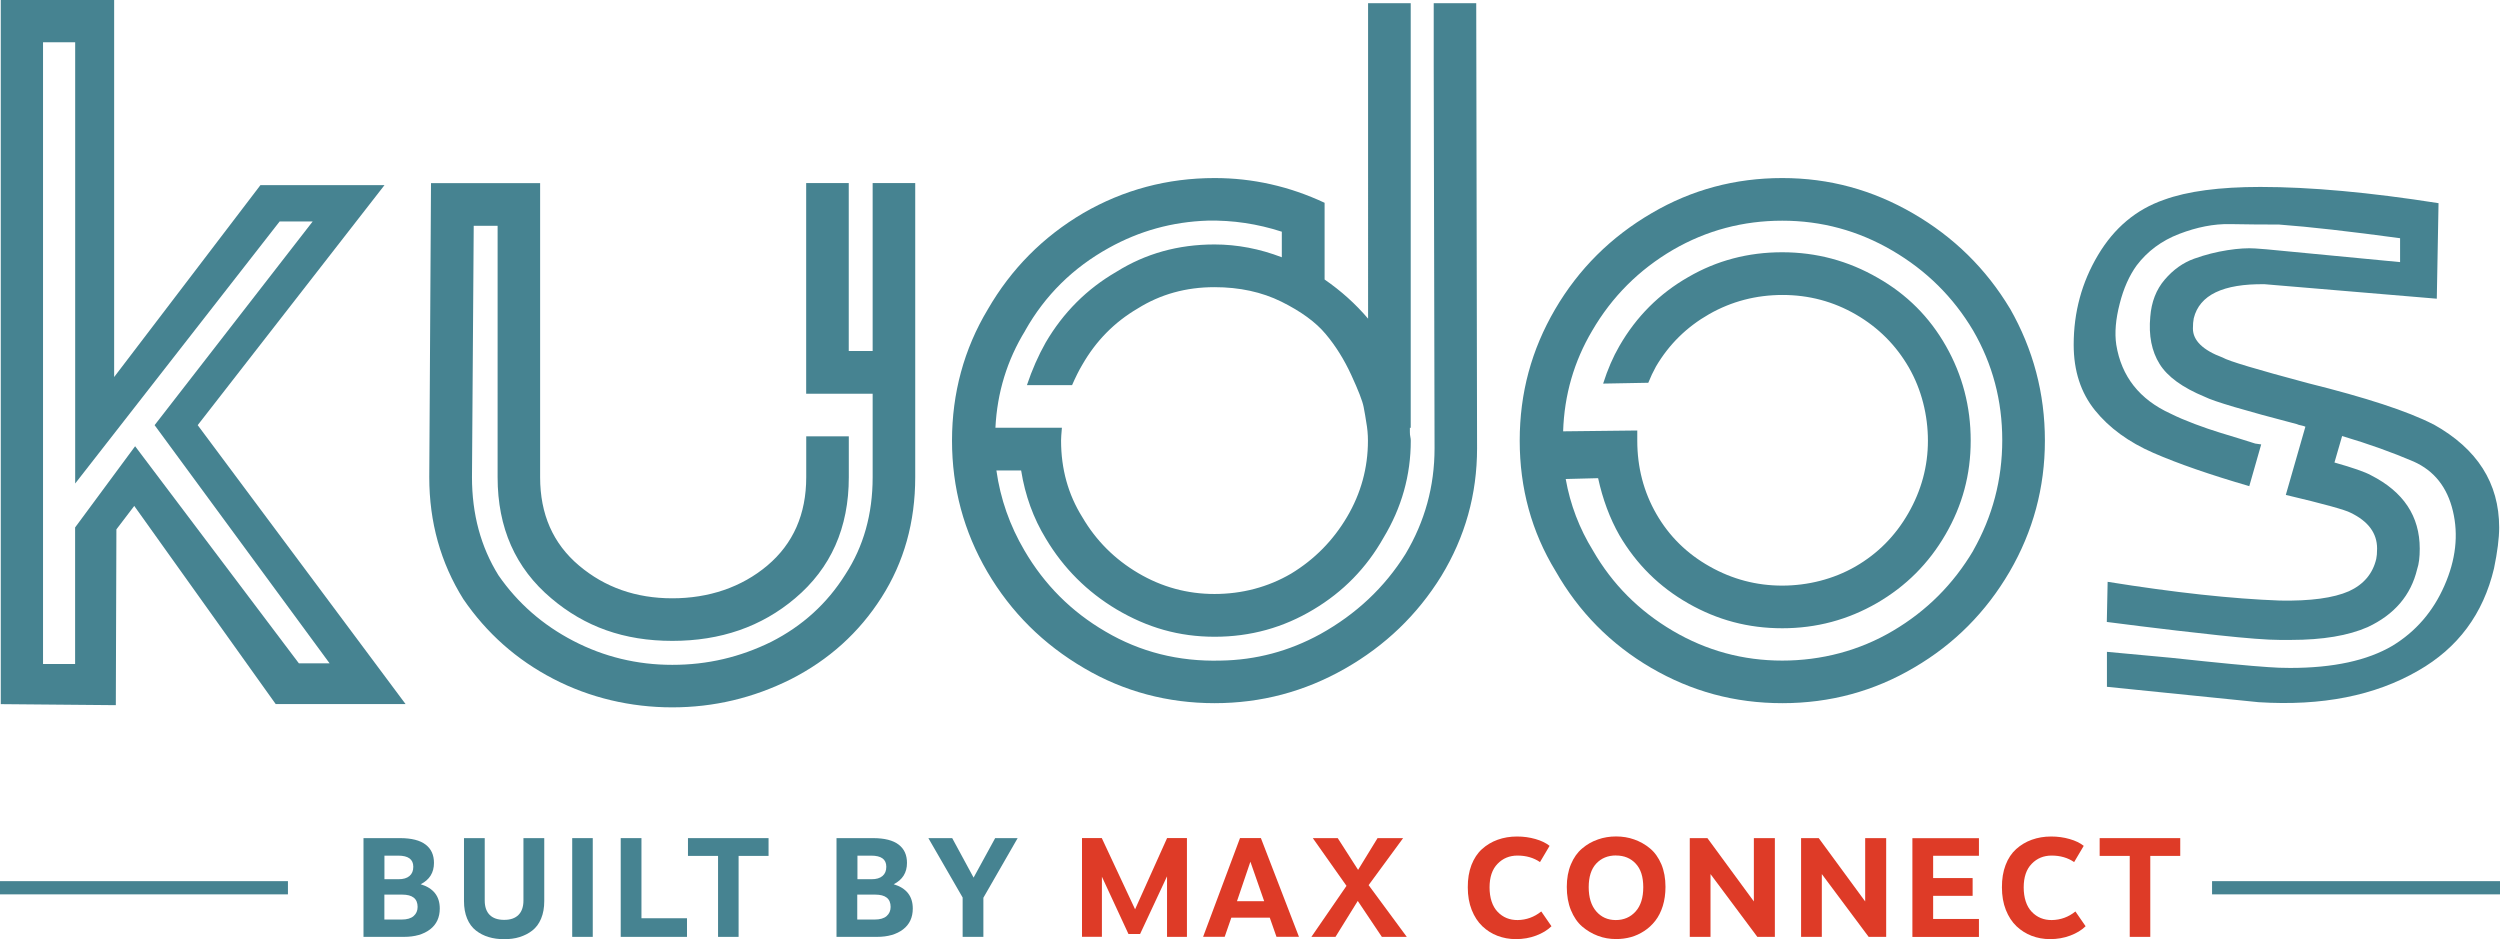 <?xml version="1.0" encoding="UTF-8"?><svg id="Layer_2" xmlns="http://www.w3.org/2000/svg" viewBox="0 0 388.1 145.79"><defs><style>.cls-1{fill:#de3b27;}.cls-2{fill:#468391;}</style></defs><g id="Layer_1-2"><g><g><path class="cls-2" d="M135.47,28.42h6.61v45.66c0,6.97-1.74,13.19-5.23,18.66-3.49,5.48-8.18,9.7-14.09,12.71-5.83,2.91-11.96,4.36-18.4,4.36s-12.77-1.47-18.47-4.43c-5.69-2.95-10.34-7.08-13.96-12.37-3.53-5.64-5.29-11.96-5.29-18.92l.27-45.66h16.94v45.66c0,5.73,2,10.3,6.03,13.7,4.01,3.39,8.85,5.09,14.49,5.09s10.74-1.7,14.76-5.09c4.01-3.39,6.03-7.96,6.03-13.7v-6.35h6.61v6.35c0,7.85-2.79,14.11-8.34,18.79-5.21,4.41-11.56,6.61-19.06,6.61s-13.59-2.2-18.79-6.61c-5.56-4.68-8.33-10.94-8.33-18.79V35.05h-3.71l-.27,39.04c0,5.73,1.37,10.81,4.11,15.22,3,4.33,6.88,7.72,11.64,10.19,4.76,2.47,9.88,3.71,15.35,3.71s10.5-1.19,15.35-3.57c4.86-2.47,8.69-5.96,11.51-10.46,2.82-4.32,4.24-9.35,4.24-15.08v-12.98h-10.32V28.42h6.61v26.07h3.71V28.42h0Z"/><path class="cls-2" d="M229.17,.5l.13,69.09c0,7.15-1.85,13.76-5.56,19.85-3.71,6-8.69,10.79-14.95,14.36-6.27,3.57-13.01,5.36-20.24,5.36s-14.08-1.8-20.24-5.43c-6.35-3.71-11.36-8.69-15.03-14.95-3.66-6.26-5.49-13.06-5.49-20.38s1.85-14.21,5.56-20.38c3.62-6.26,8.55-11.25,14.83-14.95,6.26-3.62,13.06-5.43,20.38-5.43,5.91,0,11.6,1.28,17.07,3.84v11.91c2.56,1.77,4.81,3.79,6.75,6.08V.5h6.62V66.41h-.13v.67c0,.27,.02,.5,.07,.73s.07,.42,.07,.6c0,5.38-1.42,10.41-4.24,15.08-2.64,4.68-6.26,8.38-10.85,11.12-4.68,2.82-9.79,4.24-15.35,4.24s-10.45-1.42-15.22-4.24c-4.59-2.74-8.25-6.4-10.99-10.99-1.94-3.17-3.22-6.71-3.84-10.59h-3.84c.62,4.41,2.07,8.55,4.36,12.44,3.09,5.29,7.28,9.49,12.57,12.57,5.38,3.17,11.34,4.68,17.87,4.51,5.46-.08,10.63-1.45,15.48-4.11,5.56-3.09,9.97-7.23,13.23-12.44,3-5.03,4.51-10.5,4.51-16.41l-.13-59.15V.5h6.59Zm-70.01,50.82c-2.82,4.59-4.36,9.62-4.63,15.08h10.32c-.09,.97-.13,1.64-.13,1.99,0,4.41,1.1,8.38,3.31,11.91,2.12,3.62,5.01,6.51,8.67,8.67,3.66,2.16,7.61,3.24,11.84,3.24s8.3-1.05,11.91-3.17c3.62-2.2,6.51-5.14,8.67-8.8,2.16-3.66,3.24-7.61,3.24-11.84,0-.97-.09-1.94-.27-2.91-.09-.62-.22-1.39-.4-2.32s-.82-2.57-1.92-4.96c-1.1-2.39-2.42-4.51-3.97-6.35-1.54-1.85-3.84-3.52-6.88-5.03-3.04-1.5-6.51-2.25-10.39-2.25-4.41,0-8.38,1.1-11.91,3.31-3.62,2.12-6.48,5.03-8.6,8.73-.53,.88-1.05,1.94-1.59,3.17h-7.01c.8-2.39,1.77-4.59,2.91-6.61,2.74-4.68,6.4-8.33,10.99-10.99,4.51-2.82,9.57-4.24,15.22-4.24,3.52,0,7.01,.67,10.45,1.99v-3.97c-3.79-1.23-7.63-1.8-11.51-1.72-5.48,.18-10.59,1.59-15.35,4.24-5.56,3.08-9.89,7.35-12.98,12.83Z"/><path class="cls-2" d="M312.02,47.88c3.62,6.35,5.43,13.19,5.43,20.51s-1.84,14.11-5.49,20.38c-3.66,6.26-8.58,11.21-14.76,14.83-6.26,3.71-13.11,5.56-20.51,5.56s-14.11-1.83-20.38-5.49c-6.26-3.66-11.21-8.67-14.83-15.03-3.71-6.08-5.56-12.84-5.56-20.24s1.83-14.11,5.49-20.38c3.66-6.26,8.67-11.25,15.03-14.95,6.18-3.62,12.92-5.43,20.24-5.43s14.01,1.84,20.31,5.49c6.31,3.66,11.32,8.58,15.03,14.76Zm-5.7,37.59c3-5.29,4.51-11,4.51-17.14s-1.5-11.8-4.51-17c-3.09-5.21-7.28-9.35-12.57-12.44-5.29-3.09-10.99-4.63-17.07-4.63s-11.74,1.5-16.94,4.51c-5.29,3.09-9.49,7.28-12.57,12.57-2.82,4.76-4.33,9.97-4.51,15.62l11.51-.13v1.58c0,4.14,.99,7.95,2.97,11.39,1.98,3.44,4.74,6.16,8.27,8.14,3.52,1.99,7.28,2.97,11.25,2.97s7.95-.99,11.39-2.97c3.44-1.99,6.18-4.74,8.2-8.27,2.02-3.52,3.04-7.28,3.04-11.25s-.99-7.95-2.97-11.39c-1.99-3.44-4.72-6.18-8.2-8.2-3.49-2.02-7.28-3.04-11.39-3.04s-7.9,.99-11.39,2.97c-3.49,1.99-6.24,4.69-8.27,8.14-.44,.8-.84,1.64-1.19,2.52l-7.01,.13c.7-2.2,1.54-4.14,2.52-5.83,2.64-4.59,6.23-8.16,10.72-10.72,4.41-2.56,9.27-3.84,14.56-3.84s10.24,1.32,14.83,3.97c4.51,2.56,8.03,6.08,10.59,10.59,2.56,4.51,3.84,9.4,3.84,14.69s-1.3,10.06-3.91,14.56c-2.61,4.51-6.16,8.05-10.65,10.65-4.51,2.6-9.4,3.91-14.69,3.91s-10.06-1.28-14.56-3.84c-4.51-2.56-8.07-6.08-10.72-10.59-1.5-2.64-2.6-5.61-3.31-8.87l-5.03,.13c.7,3.97,2.12,7.68,4.24,11.12,3,5.21,7.13,9.35,12.37,12.44,5.25,3.09,10.92,4.63,17,4.63s11.99-1.54,17.2-4.63c5.22-3.08,9.36-7.23,12.45-12.43Z"/><path class="cls-2" d="M377.78,65.88c6.8,3.79,10.19,9.13,10.19,16.01,0,1.67-.27,3.79-.8,6.35-1.67,7.06-5.61,12.36-11.78,15.88-6.71,3.88-14.95,5.51-24.75,4.89l-23.56-2.39v-5.43l9.92,.92c7.41,.8,12.44,1.28,15.08,1.45,1.15,.09,2.29,.13,3.44,.13,6.71,0,11.99-1.15,15.88-3.44,3.62-2.2,6.31-5.31,8.07-9.33,1.77-4.01,2.2-7.88,1.32-11.58-.88-3.71-2.91-6.26-6.08-7.68-3.26-1.4-6.97-2.74-11.12-3.97l-1.19,4.11c2.82,.8,4.72,1.45,5.69,1.99,5.03,2.56,7.55,6.35,7.55,11.39,0,1.32-.13,2.39-.4,3.17-.97,4.06-3.53,7.06-7.68,9-3,1.32-6.97,1.99-11.91,1.99h-1.72c-1.94,0-5.14-.25-9.6-.73-4.46-.48-8.45-.95-11.98-1.39l-5.29-.67,.13-6.23c10.41,1.67,19.32,2.64,26.74,2.91,4.76,.09,8.33-.4,10.72-1.45,2.29-1.05,3.71-2.74,4.24-5.03,.08-.35,.13-.88,.13-1.59,0-2.39-1.37-4.24-4.11-5.56-.8-.44-4.14-1.37-10.06-2.77l3.04-10.59c-.18-.08-.4-.15-.66-.2-.27-.05-.49-.11-.67-.2-8.12-2.12-12.88-3.52-14.29-4.24-3.44-1.42-5.78-3.11-7.01-5.09-1.24-1.99-1.72-4.43-1.45-7.35,.18-2.29,.92-4.21,2.25-5.76,1.32-1.54,2.84-2.62,4.56-3.24,1.72-.62,3.44-1.05,5.16-1.32,1.72-.27,3.15-.35,4.31-.27l1.72,.13,20.78,1.99v-3.71c-7.77-1.05-14.03-1.77-18.79-2.12-2.56,0-5.09-.02-7.61-.07-2.52-.05-5.14,.47-7.88,1.52s-4.94,2.69-6.61,4.89c-1.15,1.59-2.04,3.57-2.64,5.96-.62,2.39-.8,4.51-.53,6.35,.8,4.94,3.62,8.52,8.47,10.72,1.05,.53,2.29,1.05,3.71,1.59,1.42,.53,2.69,.97,3.84,1.32,1.15,.35,2.22,.68,3.24,.99,1.02,.32,1.79,.55,2.32,.73l.92,.13-1.85,6.48c-6.08-1.77-11.05-3.49-14.88-5.16-3.84-1.67-6.86-3.88-9.07-6.61-2.21-2.74-3.31-6.13-3.31-10.19,0-5.03,1.25-9.67,3.77-13.9,2.52-4.24,5.93-7.1,10.26-8.6,3.62-1.32,8.6-1.99,14.95-1.99,7.76,0,16.98,.84,27.66,2.52l-.27,14.83-26.74-2.25c-6.44-.08-10.1,1.67-10.99,5.29-.09,.44-.13,.97-.13,1.59,0,1.85,1.54,3.36,4.63,4.51,.88,.53,5.29,1.85,13.23,3.97,9,2.24,15.48,4.35,19.45,6.39Z"/><path class="cls-2" d="M30.69,66l32.27,43.3h-20.16l-21.96-30.76-2.77,3.64-.09,27.29-17.86-.16V0H17.72V58.53l22.71-29.79h19.26l-29,37.26Zm-9.71,3.28l25.42,33.7h4.77l-27.17-36.98,24.54-31.62h-5.13L11.67,75.06V6.56H6.68V103.08h4.98v-21.2l9.31-12.6Z"/></g><g><g><rect class="cls-2" x="343.4" y="136.79" width="44.7" height="2.05"/><rect class="cls-2" y="136.79" width="44.7" height="2.05"/></g><g><path class="cls-2" d="M56.41,130.11h5.68c1.79,0,3.12,.34,3.99,1.01s1.29,1.61,1.29,2.84c0,1.51-.69,2.61-2.06,3.31,1.97,.6,2.96,1.85,2.96,3.77,0,1.38-.5,2.47-1.51,3.24-1.01,.77-2.36,1.16-4.05,1.16h-6.28v-15.33h-.01Zm3.26,6.38h2.21c.73,0,1.29-.16,1.69-.5s.59-.81,.59-1.43c0-1.16-.78-1.73-2.34-1.73h-2.14v3.66Zm0,6.26h2.69c.82,0,1.44-.18,1.85-.54s.62-.83,.62-1.42c0-1.28-.8-1.91-2.39-1.91h-2.77v3.86Z"/><path class="cls-2" d="M84.49,130.11v9.77c0,1.04-.16,1.94-.49,2.73s-.78,1.39-1.37,1.85-1.24,.78-1.97,1.01-1.53,.33-2.4,.33-1.67-.11-2.4-.33-1.38-.55-1.97-1.01-1.04-1.06-1.37-1.85-.49-1.69-.49-2.73v-9.77h3.22v9.7c0,.96,.26,1.71,.77,2.22s1.26,.77,2.25,.77,1.71-.26,2.22-.77,.77-1.26,.77-2.22v-9.7h3.22Z"/><path class="cls-2" d="M92.02,145.44h-3.19v-15.33h3.19v15.33Z"/><path class="cls-2" d="M99.58,142.55h7.07v2.89h-10.29v-15.33h3.22v12.44Z"/><path class="cls-2" d="M119.31,132.87h-4.65v12.57h-3.19v-12.57h-4.67v-2.76h12.51v2.76Z"/><path class="cls-2" d="M129.84,130.11h5.68c1.79,0,3.12,.34,3.99,1.01,.87,.67,1.29,1.61,1.29,2.84,0,1.51-.69,2.61-2.06,3.31,1.97,.6,2.96,1.85,2.96,3.77,0,1.38-.5,2.47-1.51,3.24-1.01,.77-2.36,1.16-4.05,1.16h-6.28v-15.33h-.01Zm3.26,6.38h2.21c.73,0,1.29-.16,1.69-.5s.59-.81,.59-1.43c0-1.16-.78-1.73-2.34-1.73h-2.14v3.66Zm0,6.26h2.69c.82,0,1.44-.18,1.85-.54s.62-.83,.62-1.42c0-1.28-.8-1.91-2.39-1.91h-2.79v3.86h.01Z"/><path class="cls-2" d="M152.66,139.36v6.08h-3.22v-6.11l-5.32-9.22h3.7l3.32,6.13,3.35-6.13h3.49l-5.31,9.24Z"/><path class="cls-1" d="M184.26,130.11v15.33h-3.09v-9.4l-4.18,8.95h-1.81l-4.12-8.89v9.33h-3.09v-15.33h3.07l5.17,11.06,4.97-11.06h3.08Z"/><path class="cls-1" d="M197.13,142.46h-5.98l-1.03,2.97h-3.35l5.73-15.33h3.24l5.91,15.33h-3.49l-1.04-2.97Zm-.88-2.56l-2.14-6.13-2.08,6.13h4.22Z"/><path class="cls-1" d="M212.46,137.4l5.93,8.04h-3.87l-3.74-5.58-3.46,5.58h-3.74l5.45-7.92-5.23-7.41h3.87l3.16,4.93,3.02-4.93h3.97l-5.35,7.29Z"/><path class="cls-1" d="M239.27,141.5l1.58,2.29c-.61,.6-1.4,1.08-2.38,1.45s-2.02,.55-3.16,.55c-1.01,0-1.95-.18-2.83-.51s-1.67-.84-2.36-1.49c-.69-.66-1.24-1.5-1.65-2.53-.41-1.04-.61-2.2-.61-3.5-.01-1.3,.18-2.46,.57-3.48,.4-1.02,.94-1.84,1.64-2.47s1.51-1.12,2.43-1.45,1.92-.5,3-.5c1.01,0,1.95,.13,2.86,.39s1.63,.61,2.2,1.06l-1.49,2.52c-.98-.67-2.14-1.01-3.49-1.01-1.24,0-2.27,.42-3.1,1.28-.83,.85-1.24,2.07-1.24,3.66s.42,2.93,1.25,3.79c.83,.87,1.87,1.29,3.11,1.28,1.35-.02,2.57-.46,3.66-1.33Z"/><path class="cls-1" d="M248.05,130.32c.9-.32,1.85-.47,2.83-.47s1.93,.15,2.82,.47c.89,.32,1.71,.77,2.45,1.39,.74,.61,1.32,1.44,1.76,2.46,.43,1.03,.64,2.2,.64,3.51,0,1.08-.14,2.07-.42,2.97-.28,.9-.67,1.66-1.16,2.29s-1.06,1.16-1.72,1.59-1.35,.75-2.08,.95c-.73,.2-1.49,.3-2.28,.3-.99,0-1.94-.16-2.83-.5-.9-.34-1.71-.82-2.45-1.45-.73-.63-1.31-1.49-1.74-2.54-.43-1.05-.64-2.26-.64-3.6s.21-2.48,.64-3.51c.43-1.03,1.01-1.85,1.74-2.46,.74-.63,1.54-1.09,2.45-1.4Zm2.83,2.48c-1.28,0-2.29,.42-3.08,1.26-.78,.84-1.17,2.06-1.17,3.66s.39,2.86,1.17,3.76c.78,.9,1.79,1.35,3.03,1.35s2.28-.44,3.08-1.33c.8-.89,1.19-2.14,1.19-3.77s-.39-2.83-1.17-3.66c-.78-.84-1.8-1.26-3.05-1.26Z"/><path class="cls-1" d="M275.52,145.44h-2.71l-7.27-9.75v9.75h-3.22v-15.33h2.74l7.21,9.83v-9.83h3.26v15.33h-.01Z"/><path class="cls-1" d="M292.8,145.44h-2.71l-7.27-9.75v9.75h-3.22v-15.33h2.74l7.21,9.83v-9.83h3.26v15.33h-.01Z"/><path class="cls-1" d="M307.21,132.85h-7.11v3.46h6.13v2.76h-6.13v3.59h7.11v2.79h-10.33v-15.33h10.33v2.73Z"/><path class="cls-1" d="M322.19,141.5l1.58,2.29c-.61,.6-1.4,1.08-2.38,1.45s-2.02,.55-3.16,.55c-1.01,0-1.95-.18-2.83-.51-.88-.34-1.67-.84-2.36-1.49-.69-.66-1.24-1.5-1.65-2.53-.41-1.04-.61-2.2-.61-3.5-.01-1.3,.18-2.46,.57-3.48s.94-1.84,1.64-2.47,1.51-1.12,2.43-1.45,1.92-.5,3-.5c1.01,0,1.95,.13,2.86,.39s1.63,.61,2.2,1.06l-1.49,2.52c-.98-.67-2.14-1.01-3.49-1.01-1.24,0-2.27,.42-3.1,1.28-.83,.85-1.24,2.07-1.24,3.66s.42,2.93,1.25,3.79c.83,.87,1.87,1.29,3.11,1.28,1.36-.02,2.59-.46,3.66-1.33Z"/><path class="cls-1" d="M338.46,132.87h-4.65v12.57h-3.19v-12.57h-4.67v-2.76h12.51v2.76Z"/></g></g></g></g></svg>
